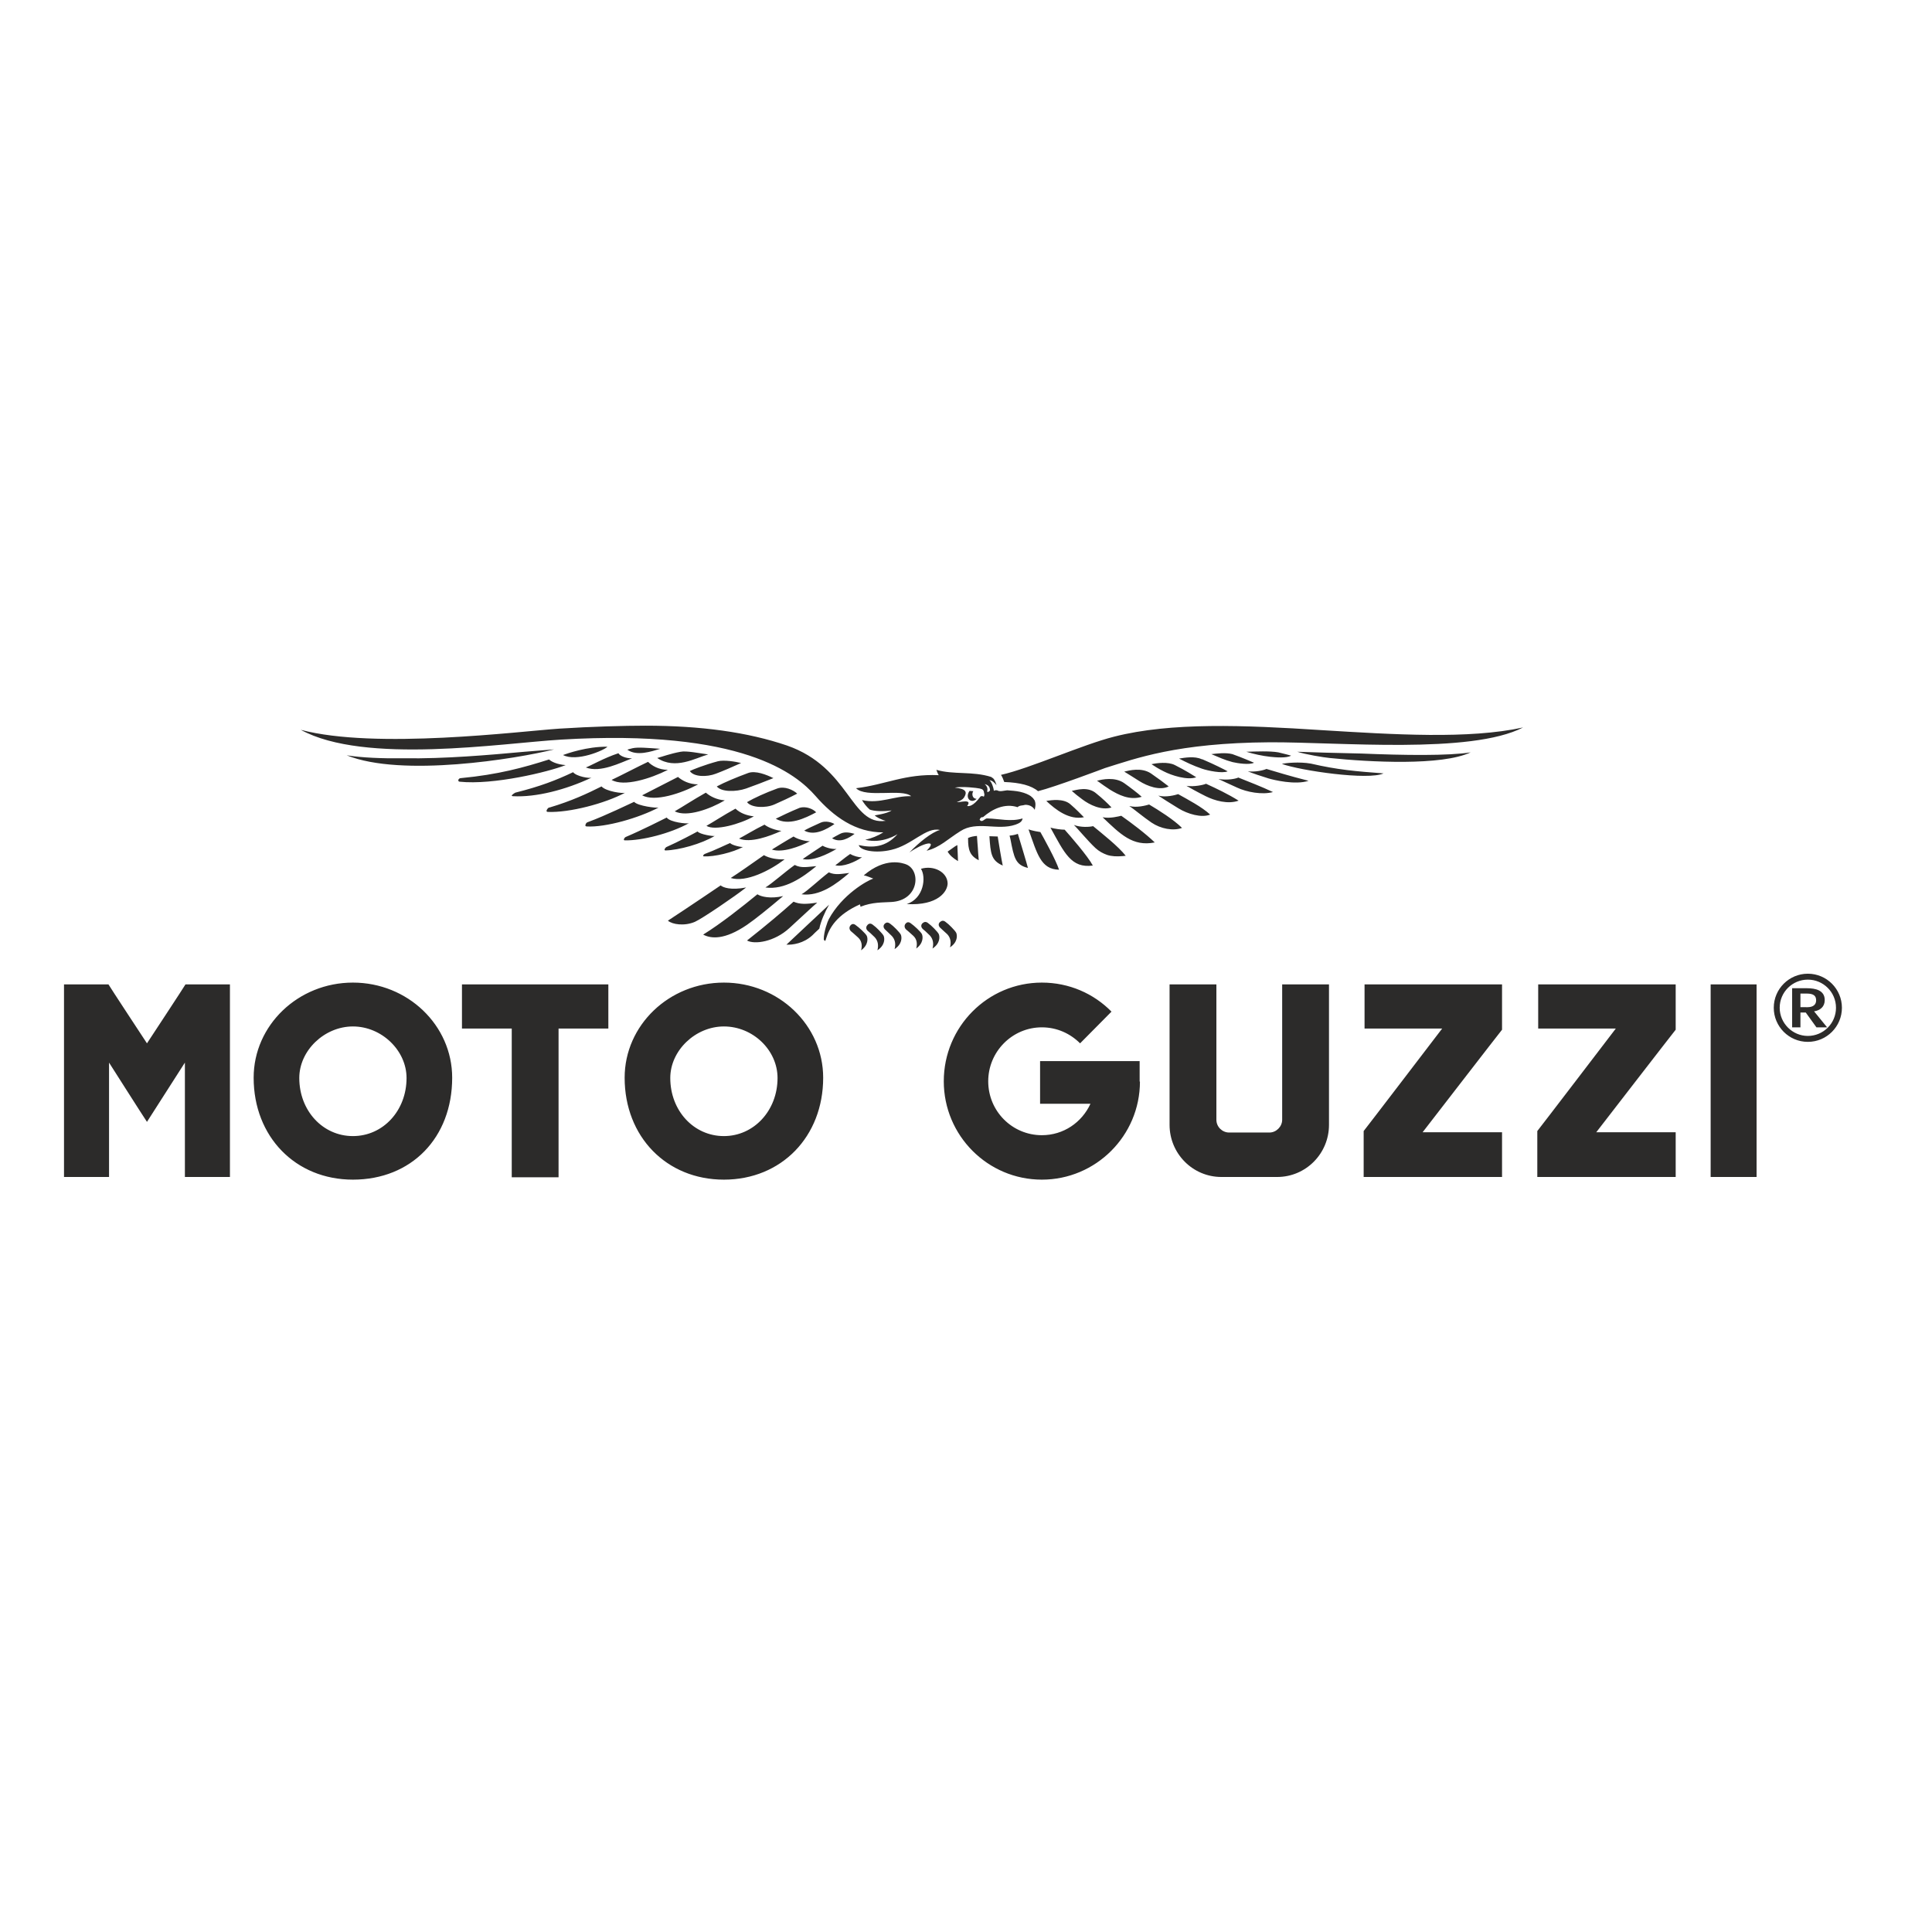 <?xml version="1.0" encoding="utf-8"?>
<!-- Generator: Adobe Illustrator 19.2.1, SVG Export Plug-In . SVG Version: 6.00 Build 0)  -->
<svg version="1.1" id="layer" xmlns="http://www.w3.org/2000/svg" xmlns:xlink="http://www.w3.org/1999/xlink" x="0px" y="0px"
	 viewBox="0 0 652 652" style="enable-background:new 0 0 652 652;" xml:space="preserve">
<style type="text/css">
	.st0{fill:#2C2B2A;}
</style>
<path class="st0" d="M244.3,383.4c-10.2,0-18.1-8.6-18.1-19.6c0-9.3,8.5-17.4,18.1-17.4c9.8,0,18.1,8,18.1,17.4
	C262.4,374.8,254.4,383.4,244.3,383.4 M244.3,331.6c-18.5,0-33.5,14.4-33.5,32.1c0,19.9,14.1,34.4,33.5,34.4
	c19.4,0,33.5-14.5,33.5-34.4C277.8,346,262.8,331.6,244.3,331.6z M119.1,383.4c-10.2,0-18.1-8.6-18.1-19.6c0-9.3,8.5-17.4,18.1-17.4
	c9.7,0,18.1,8.1,18.1,17.4C137.2,374.8,129.3,383.4,119.1,383.4z M119.1,331.6c-18.5,0-33.5,14.4-33.5,32.1
	c0,19.9,14.1,34.4,33.5,34.4c19.7,0,33.5-14.1,33.5-34.4C152.6,346,137.6,331.6,119.1,331.6z M577.3,397.2h15.5v-65h-15.5V397.2z
	 M519.1,347.1h26.2c0,0-26.2,34.3-26.5,34.6v15.5h46.7v-15.1h-26.8c0,0,26.5-34.3,26.8-34.6v-15.3h-46.4V347.1z M460.5,347.1h26.2
	c0,0-26.2,34.3-26.5,34.6v15.5h46.7v-15.1h-26.8c0,0,26.5-34.3,26.8-34.6v-15.3h-46.4V347.1z M432.7,377.9c0,2.3-2,4.3-4.3,4.3
	h-13.6c-2.3,0-4.3-1.9-4.3-4.3v-45.7h-15.8v47.4c0,9.7,7.8,17.6,17.5,17.6H431c9.7,0,17.5-7.9,17.5-17.6v-47.4h-15.8V377.9z
	 M155.9,347.1h16.8v50.2h15.8v-50.2h16.8v-14.9h-49.4V347.1z M49.6,352.1c0,0-12.7-19.3-13-19.9H21.6v65h15.2v-38.6
	c0,0,11.7,18.4,12.8,20c1-1.6,12.8-20,12.8-20v38.6h15.2v-65H62.6C62.3,332.8,49.6,352.1,49.6,352.1z M384.6,358.1H351v14.4h17
	c-2.9,6.3-9.1,10.6-16.4,10.6c-10,0-18.1-8.1-18.1-18.2c0-10,8.1-18.2,18.1-18.2c5.1,0,9.6,2.1,12.9,5.4l10.6-10.7
	c-6-6.1-14.3-9.8-23.5-9.8c-18.3,0-33.1,14.9-33.1,33.3c0,18.3,14.8,33.2,33.1,33.2c18.2,0,33.1-14.8,33.1-33.1h-0.1V358.1z
	 M448.7,255.8c13.6,1.4,37.9,2.7,47.6-1.9c-7.4,1.2-22.5,1-36.8,0.4c-4.2-0.1-8.3-0.2-12.3-0.3c-3.3-0.1-6.4-0.2-9.4-0.3
	C440.6,254.6,446.6,255.6,448.7,255.8 M432.6,257.8c6.4,2.3,29.2,5.6,34.3,3.2c-9.3-0.7-15.4-1.2-24.5-3.3
	C438.5,257,433.7,257.5,432.6,257.8z M361.7,266.9c1,0.9,2.1,1.8,3.6,2.9c2.4,1.8,6.4,3.8,9.8,2.7c-1.2-1.3-3.1-3.1-5.1-4.7
	c0,0,0,0,0,0C367.2,265.3,363.3,266.6,361.7,266.9z M365.8,275.8c-0.8-0.8-2.6-2.7-4.6-4.4c-2.3-2-6.4-1.4-8.1-1.1
	C356.3,273.3,360.8,276.8,365.8,275.8z M370.2,263.5l0.5,0.3c1.2,0.9,2.4,1.7,3.9,2.7c2.8,1.7,6.6,3.7,10.7,2.4
	c-1.3-1.2-3.8-3.1-5.9-4.6C376.3,262.1,371.9,263,370.2,263.5z M379.4,260.4L379.4,260.4c1.6,1,3.4,2.1,5.1,3.2
	c2.7,1.7,6.9,3.3,9.9,1.8c-1.5-1.2-3.7-2.8-6-4.4C385.2,258.9,381.1,260,379.4,260.4z M388.6,257.9c1.2,0.8,2.3,1.5,4.1,2.4
	c2.7,1.4,8,3.1,11,2c-0.8-0.5-3.6-2.3-7.2-4.1C394.2,257,390.3,257.5,388.6,257.9z M397.9,256c2.5,1.3,4.8,2.4,7.7,3.4
	c2,0.7,6.9,1.7,8.7,0.9c-1.1-0.6-4.4-2.3-8.4-4c-0.1,0-0.2-0.1-0.4-0.1C403.1,255.1,399.8,255.7,397.9,256z M408.8,254.5
	L408.8,254.5c2.4,1,4.5,2,7.2,2.7c1.7,0.4,5.7,1,7.2,0.2c-1-0.4-3.9-1.7-7.3-2.9C413.6,253.9,410.6,254.3,408.8,254.5z M420.6,253.7
	c2.6,0.8,5.4,1.4,8.1,1.7c1.8,0.2,5.6,0.5,7-0.4c-0.7-0.2-2.2-0.6-4.3-1.1C428.6,253.4,423.8,253.6,420.6,253.7z M428.1,262.7
	c1.7,0.5,9,2.3,13.5,0.8c-6.7-1.7-10.8-3-14.2-4c-1.1,0.5-3.9,1.1-6.3,0.8C422.2,260.8,426.4,262.2,428.1,262.7z M417.5,265.8
	c3.2,1.5,8.4,2.5,12.1,1.5c-4-1.9-8-3.4-11.7-4.9c-0.8,0.4-3.6,1-6.7,0.5C412.4,263.5,414.7,264.5,417.5,265.8z M406.9,268.7
	c3,1.5,7.5,2.8,11.1,1.5c-3.7-2.3-7.5-4.1-11-5.7c-0.8,0.4-4.2,1.1-6.6,0.7C401.6,265.9,404.1,267.3,406.9,268.7z M397.7,272.8
	c3.1,1.9,7.8,3.3,10.7,2.1c-2.8-2.6-7.6-5.1-10.8-6.9c-0.9,0.3-4.2,1.2-6.7,0.5C392.2,269.4,394.8,271,397.7,272.8z M388.6,277.6
	c3.1,2.1,7.3,2.9,10.3,1.8c-2.8-2.8-7.9-6-11.1-7.9c-1,0.3-4.2,1.2-6.7,0.5C382.5,272.9,385.8,275.7,388.6,277.6z M372.1,275.8
	c5.9,5.6,10.1,10,17.6,8.5c-3.1-3-7.9-6.6-11.3-9C377.5,275.5,374.6,276.3,372.1,275.8z M369.7,286.2c1.2,1.1,2.5,1.8,3.9,2.3
	c1.5,0.5,3.3,0.6,5.4,0.4c0.3,0,0.6-0.1,0.9-0.1c-2.4-3.1-8.1-7.6-11-10c-1.2,0.3-4.1,0.5-6.5-0.4c0,0,0,0,0,0
	C363.6,279.5,367.2,283.9,369.7,286.2z M354.5,279.3c4.7,8.5,7,13.8,14.3,12.8c-1.7-3.2-7.8-10.2-9.5-12.1
	C358.1,280,355.9,279.7,354.5,279.3z M351.1,280.8c-0.7-0.1-2.5-0.4-4-0.9c2.9,8.1,4.1,13.5,10.3,13.6
	C356.4,290.3,351.9,282.2,351.1,280.8z M343.5,281.4c-0.8,0.3-1.7,0.5-2.8,0.6c0.1,0.3,0.3,1.2,0.3,1.2c1.2,6.3,1.7,8.7,5.9,9.7
	C346.8,292.3,343.6,281.7,343.5,281.4z M336.7,282.3c-0.3,0-2.7-0.1-2.8-0.1c0.4,5.9,0.6,8.2,4.5,9.9
	C338.2,291.4,336.7,282.6,336.7,282.3z M329.7,282.1c-1.2,0.1-2.1,0.3-3,0.7v0.3c0,3.7,0.6,5.7,3.6,7.2c-0.1-0.7-0.3-4.1-0.3-4.1
	S329.7,282.5,329.7,282.1z M322.2,285.7L322.2,285.7c0,0-2.1,1.5-2.4,1.7c0.7,1.2,1.8,2.2,3.5,3.2c0-0.7-0.2-4.8-0.2-4.8
	s0-0.3,0-0.6C322.8,285.3,322.2,285.7,322.2,285.7z M317.2,313c0.7,0.7,1.1,1,2.5,2.3c1.2,1.3,1.3,2.9,0.9,4.4
	c2.6-1.7,2.5-4,2.1-4.9c-0.4-0.8-2.6-3-3.5-3.6c-0.8-0.7-1.4-0.5-1.9-0.1C316.8,311.5,316.5,312.2,317.2,313z M310.8,293.2
	c1.8,2.8,1,10-4.8,11.9c10.6,0.6,13.8-4.3,13.8-7C319.7,294.3,315.1,291.9,310.8,293.2z M313.8,315.7c1.2,1.3,1.3,2.9,0.9,4.4
	c2.6-1.7,2.5-4,2.1-4.9c-0.4-0.8-2.6-3-3.5-3.6c-0.8-0.7-1.4-0.5-1.9-0.1c-0.5,0.4-0.8,1.2,0,2C312.1,314.1,312.5,314.4,313.8,315.7
	z M305.7,311.6c-0.4,0.4-0.7,1.2,0,2c0.7,0.6,1.2,1,2.5,2.2c1.3,1.2,1.4,2.8,1,4.3c2.5-1.8,2.3-4.1,1.9-4.9
	c-0.4-0.8-2.7-2.9-3.6-3.5C306.7,311,306.1,311.2,305.7,311.6z M298.6,313.6c0.7,0.7,1.1,1,2.4,2.3c1.2,1.3,1.3,2.9,0.9,4.4
	c2.6-1.7,2.5-4,2.1-4.9c-0.4-0.8-2.6-3-3.5-3.6c-0.9-0.7-1.4-0.5-1.9-0.1C298.2,312.1,297.9,312.8,298.6,313.6z M295.2,316.3
	c1.2,1.3,1.3,2.9,0.9,4.4c2.6-1.7,2.5-4,2.1-4.9c-0.4-0.8-2.6-3-3.5-3.6c-0.8-0.7-1.4-0.6-1.9-0.1c-0.4,0.4-0.8,1.2,0,2
	C293.5,314.7,293.9,315,295.2,316.3z M287.1,312.2c-0.4,0.4-0.7,1.2,0,2c0.7,0.6,1.2,1,2.5,2.2c1.3,1.2,1.4,2.8,1,4.3
	c2.5-1.8,2.3-4.1,1.9-4.9c-0.4-0.8-2.7-2.9-3.6-3.5C288.1,311.6,287.5,311.8,287.1,312.2z M279.7,310.2c-0.4,0.7-1.7,4.2-1.7,6.8
	c0.1,0.3,0.3,0.5,0.4,0.5c0.2,0,0.2-0.2,0.4-0.8c1.1-3.6,3.6-8,11.4-11.5c0.1,0.1,0.1,0.5,0.2,0.8c4-1.6,7.4-1.4,10.4-1.6
	c9.4-0.5,10.1-10.7,5-12.7c-1.1-0.4-6.9-2.6-14.3,3.7c0.8,0.1,3.2,1.1,3.2,1.1C292.6,297.2,284.2,301.9,279.7,310.2z M208.7,254.2
	c-4.9,1.6-9.3,4.2-11,4.8c4.9,1.9,11.7-1.6,15.6-3.1C211.3,256,209.2,255.1,208.7,254.2z M205,252c-6.9-0.1-13.6,2.3-15,2.8
	C194.6,257.2,203.9,253.2,205,252z M267.8,282.3c-2.8,1.6-6,3.6-7.3,4.4c3.5,1.2,9.4-1,12.8-2.8
	C271.7,283.9,269.1,283.2,267.8,282.3z M263.7,280.4c-1.8-0.2-4.3-1-5.7-2.1c-3.3,1.6-7,3.9-8.6,4.7
	C253.3,284.6,259.7,282.2,263.7,280.4z M277.6,285.4c-2.5,1.6-5.5,3.7-6.7,4.5c3.4,0.8,8.3-1.6,11.4-3.4
	C280.8,286.6,278.8,286.1,277.6,285.4z M275.5,292.3c-2.9,0.2-5,0.8-7.3-0.4c-3.6,2.6-7.7,6.3-9.9,7.6
	C264.8,300.4,270.9,296.1,275.5,292.3z M279.7,294.4c-3.4,2.6-7.1,6.2-9.2,7.4c6.2,0.8,11.8-3.5,16.1-7.2
	C283.9,294.9,281.9,295.4,279.7,294.4z M264.8,290c-2.5,0.1-5-0.3-7-1.4c-4.3,3-8.8,6.2-11.2,7.7C251.8,297.9,260,293.7,264.8,290z
	 M237.5,289c3.5,0.2,9.8-1.3,13.3-3.2c-0.3,0.2-3.8-0.5-4.4-1.3c-0.8,0.3-5.3,2.5-8.6,3.7c-0.2,0.1-0.4,0.3-0.5,0.5
	C237.3,288.8,237.3,289,237.5,289z M238.4,278.7c2.9,1.8,11.4-0.6,16-3.2c-2.5-0.3-4.6-1.1-6.2-2.6
	C244.2,275.1,240.4,277.6,238.4,278.7z M244.6,270.1c-2.8-0.2-5-1.4-6.4-2.6c-4.6,2.6-8.2,5-10.5,6.3
	C231.8,275.9,239.7,273,244.6,270.1z M235.6,264.7c-3.1,0-5.4-1.3-6.8-2.5c-3.2,1.6-9.1,4.7-12.1,6.2
	C221,270.7,229.8,267.8,235.6,264.7z M225.4,259.8c-3.1,0-5.4-1.4-6.7-2.7c-3.2,1.5-9.3,4.7-12.3,6.1
	C210.5,265.6,219.5,262.8,225.4,259.8z M213.5,252.5c-0.9,0.2-1.5,0.4-1.8,0.5c3.2,2.3,8.1,0.6,11.1-0.3
	C218.6,252.4,215.3,252.1,213.5,252.5z M229.7,253.7c-3.4,0.6-6.3,1.7-7.9,2.1c6.1,4.1,12.9,0,17.2-1.2
	C236,254.2,231.6,253.3,229.7,253.7z M242.3,256.9c-4.5,1.2-8.5,2.8-9.5,3.3c1.3,2,5.7,2.1,8.8,0.9c2.4-0.9,5.4-2.2,8.5-3.6
	C248.2,257,244.3,256.4,242.3,256.9z M252.4,260.9c-3.8,1.4-7.9,3.1-10.5,4.5c1.5,1.9,6.4,1.9,9.9,0.7c2.8-1,5.7-2.1,9.2-3.5
	C258.8,261.5,254.9,259.9,252.4,260.9z M262.3,266.1c-4.1,1.5-7.8,3.2-10.2,4.6c1.4,1.9,6.2,2.1,9.2,0.8c2.5-1.1,4.9-2.2,7.8-3.7
	l-0.1,0C267.7,266.6,264.8,265.2,262.3,266.1z M269.9,272.6c-3.2,1.3-6.7,3-8.1,3.7c4.3,2.5,9.8-0.1,13.7-2.2l-0.1,0
	C274.4,273,272,272,269.9,272.6z M277,277.6c-2.5,1.1-4.8,2.2-5.6,2.7c3.5,1.9,7.5-0.4,10.2-2.2C280.7,277.5,278.6,276.9,277,277.6
	C277,277.6,277,277.6,277,277.6z M283.5,281.4c-1.2,0.6-2.2,1.2-2.7,1.5c2.8,1.7,5.7-0.1,7.6-1.5
	C287.2,281.1,285.2,280.5,283.5,281.4z M290.9,289.3c-1.1,0.1-3-0.5-4-1.1c-1.9,1.3-4.1,3.2-5,3.8
	C284.4,292.7,288.6,290.9,290.9,289.3z M279.8,305.3c-1.7,1.6-13.8,12.9-14.4,13.5c2.1,0.1,5.8-0.4,8.8-3.2l0.8-0.8
	c0,0,1.5-1.4,1.5-1.4C277,310.9,278.4,307.7,279.8,305.3z M267.8,304.3c-3.9,3.5-9.1,7.9-15.7,13.1c2.5,1.4,9.2,0.5,14.3-4.2
	l6.4-5.9c0,0,2.6-2.4,3-2.7C272,305.2,269.9,305.2,267.8,304.3z M255.6,301.8c-5,4.1-12.3,9.9-18.3,13.6c2.6,1.4,7.2,1.9,14.8-3.3
	c2.9-2,7.1-5.4,12.2-9.7C260,303.4,256.8,302.6,255.6,301.8z M243.2,298.8c0,0-10.9,7.4-17.8,11.9c1.5,1.3,5.6,1.9,9.1,0.4
	c2.5-1.1,13.5-8.6,17.3-11.6C246.6,300.5,244,299.5,243.2,298.8z M224.3,286.6c-0.1,0.2,0,0.4,0.3,0.4c4.5-0.1,12.1-2.2,16.6-4.9
	c-0.4,0.2-5-0.5-5.8-1.5c-0.9,0.5-6.5,3.5-10.6,5.3C224.6,286.1,224.4,286.3,224.3,286.6z M210.6,283.1c-0.1,0.3-0.1,0.5,0.3,0.5
	c5.7,0.1,15.3-2.3,21.6-5.8c-0.6,0.3-6.4-0.3-7.5-1.9c-1.2,0.6-8.5,4.3-13.7,6.5C211,282.5,210.7,282.8,210.6,283.1z M197.6,278.3
	c-0.1,0.3-0.1,0.5,0.3,0.6c6.5,0.4,17.8-2.9,24.4-6.4c-0.6,0.3-7.1-0.5-8.3-1.9c-1.4,0.6-9.5,4.6-15.5,6.8
	C198,277.5,197.7,277.9,197.6,278.3z M184.5,273.4c-0.1,0.3-0.1,0.6,0.4,0.6c7.2,0.3,19.2-2.8,26.1-6.5c-0.7,0.4-6.5-0.4-8-2.1
	c-4.8,2.4-10.1,4.9-17.5,7.1C185,272.5,184.7,273,184.5,273.4z M172.8,268.3c-0.2,0.2-0.1,0.4,0.4,0.4c7.6,0.4,17.6-2.1,26.5-6.3
	c-0.8,0.4-5.2-0.4-6.3-1.8c-5.7,2.7-11.1,4.8-19.5,6.9C173.5,267.7,173.1,268,172.8,268.3z M155.1,263.8c11.4,1.2,30-3.3,35.8-5.6
	c-2.9-0.2-4.9-1.2-5.6-1.9c-8.5,2.7-17.1,5.1-29.8,6.3C154.7,262.6,154.3,263.7,155.1,263.8z M136.3,255.9c-7.4,0.1-14.2-0.2-19.3-1
	c18.6,7.5,57.3,1.2,70-2l-10,0.8C164.9,254.8,150.3,256.1,136.3,255.9z M329.6,269.6c-0.3,0-0.6-0.1-0.9-0.3
	c-0.6-0.5-0.7-1.5-0.3-2.2c0,0,0,0,0.1-0.1l-1.3-0.1C325.5,269.3,327.7,271.4,329.6,269.6z M334.1,266.8c-0.3,0.2-0.7,0.7-0.9,0.4
	c-0.2-0.2,0.6-1.3-0.9-2.6C333.3,264.9,334.1,265.3,334.1,266.8z M332,268.9c-0.2-0.3-0.9-0.3-1.1-0.1c-2.6,3.5-4,3.3-4.5,3.2
	c1.9-2.6-2.7-1.1-3.5-1.3c1.1-0.4,2-0.9,2.4-1.5c1.2-1.9,0.8-3-3.1-3.4c2.5-0.5,7.6,0.1,8.4,0.3c1,0.2,1.4,0.5,1.5,1.5
	C332.3,268.1,332.2,268.5,332,268.9z M335.4,266.9c-0.1-1.2-0.8-3.1-1.5-3.6c1,0.1,1.8,0.9,2.4,1.7c-0.3-1.1-0.7-1.9-1.1-2.3
	c0,0-0.1-0.1-0.1-0.1c-0.1,0-0.1-0.1-0.2-0.1l0,0c-0.1-0.1-0.3-0.2-0.4-0.3c-6.3-2-12.7-0.7-18.5-2.4c0.2,0.5,0.5,1.4,0.8,1.8
	c-11.5-0.5-17.9,3.2-27.9,4.4c3.3,3.4,15.5,0,18.6,2.7c-5.7-0.2-10.5,2.7-16.6,1.3c0.7,1.2,1.5,2.2,2.6,3.2c1.5,0.6,4.7,0.7,7.4,0.3
	c-1.7,1.2-5.8,1.6-5.7,1.7c0.5,0.5,2.1,1.4,3.7,1.8c-11.8,1.8-12-18-33.3-25.4c-13.2-4.5-29-6.7-47.8-6.7c-7.2,0-18.1,0.3-29.1,1
	c-13.4,0.9-61.8,7.1-87.2,0.4c21.6,11.8,67.8,4.5,87.8,3.3c61.3-3.7,79.5,11.7,85.9,19c6.1,7,13.6,12.4,22.9,12.3
	c-1.9,1.2-3.9,2-6.1,2.5c5.8,1.5,10.9-1.9,10.9-1.9c-4,4.5-8.4,4.7-13.1,3.7c0.4,1.8,5.6,2.9,11,1.6c7-1.6,11.7-7.8,16.4-6.7
	c-2.7,0.7-7.1,4.2-10.3,7.6c4.3-3.1,9.9-4.7,5.8-0.6c4.5-1.1,7.2-4,11.4-6.6c5.5-3.6,12.5-0.1,18.6-2.2c1-0.4,2.2-0.8,2.4-2.1
	c-4,1.2-7.8,0.1-11.9,0c-0.9-0.1-1.8,1.7-2.6,0.4c0.1-0.4,0.6-1,1.1-0.8c3.2-2.8,7.4-4.8,11.7-3.4c0.7-0.7,1.7-0.5,2.6-0.8
	c1.3,0,2.5,0.5,3.2,1.7c0.1-0.6,0.2-1.2,0.2-1.2c0.1-0.8,0-1.5-0.3-2.1c0,0,0-0.1-0.1-0.1c-0.1-0.1-0.1-0.2-0.2-0.3
	c-0.2-0.3-0.4-0.5-0.7-0.7c0,0-0.1-0.1-0.1-0.1c0,0-0.1-0.1-0.1-0.1c-0.7-0.5-1.9-1.1-3.7-1.5c-1.4-0.3-2.9-0.4-4.3-0.5
	c-1.1,0.1-2.5,0.6-3.4,0C336.2,266.7,335.7,266.6,335.4,266.9z M514,245.5c-18.3,4-43.5,2.4-68,0.9c-26.2-1.7-50.8-2.7-70,2.2
	c-10.7,2.7-28.4,10.7-38.2,12.9c0.5,0.7,0.8,1.6,1.1,2.4c5.4,0.2,9.2,1.2,11.4,3.1c5.7-1.4,22.6-7.8,22.6-7.8
	c10.3-3.2,24.3-8.5,55.6-8.7C451.9,250.4,496.3,254.6,514,245.5z M612.2,341.3c2-0.3,3.6-1.5,3.6-3.8c0-3.3-3.1-4-6-4h-5v13.2h2.8
	v-5h1.8l3.6,5h3.6L612.2,341.3z M607.6,339.9v-4.6h2.1c2.4,0,3.2,0.8,3.2,2.3c0,1.5-1.1,2.3-2.9,2.3H607.6z M610.1,330.6
	c-5.2,0-9.5,4.2-9.5,9.5c0,5.2,4.3,9.5,9.5,9.5c5.2,0,9.5-4.2,9.5-9.5C619.6,334.8,615.3,330.6,610.1,330.6 M610.1,351.6
	c-6.4,0-11.5-5.2-11.5-11.5c0-6.4,5.2-11.5,11.5-11.5c6.4,0,11.5,5.2,11.5,11.5C621.6,346.4,616.5,351.6,610.1,351.6z"/>
</svg>
